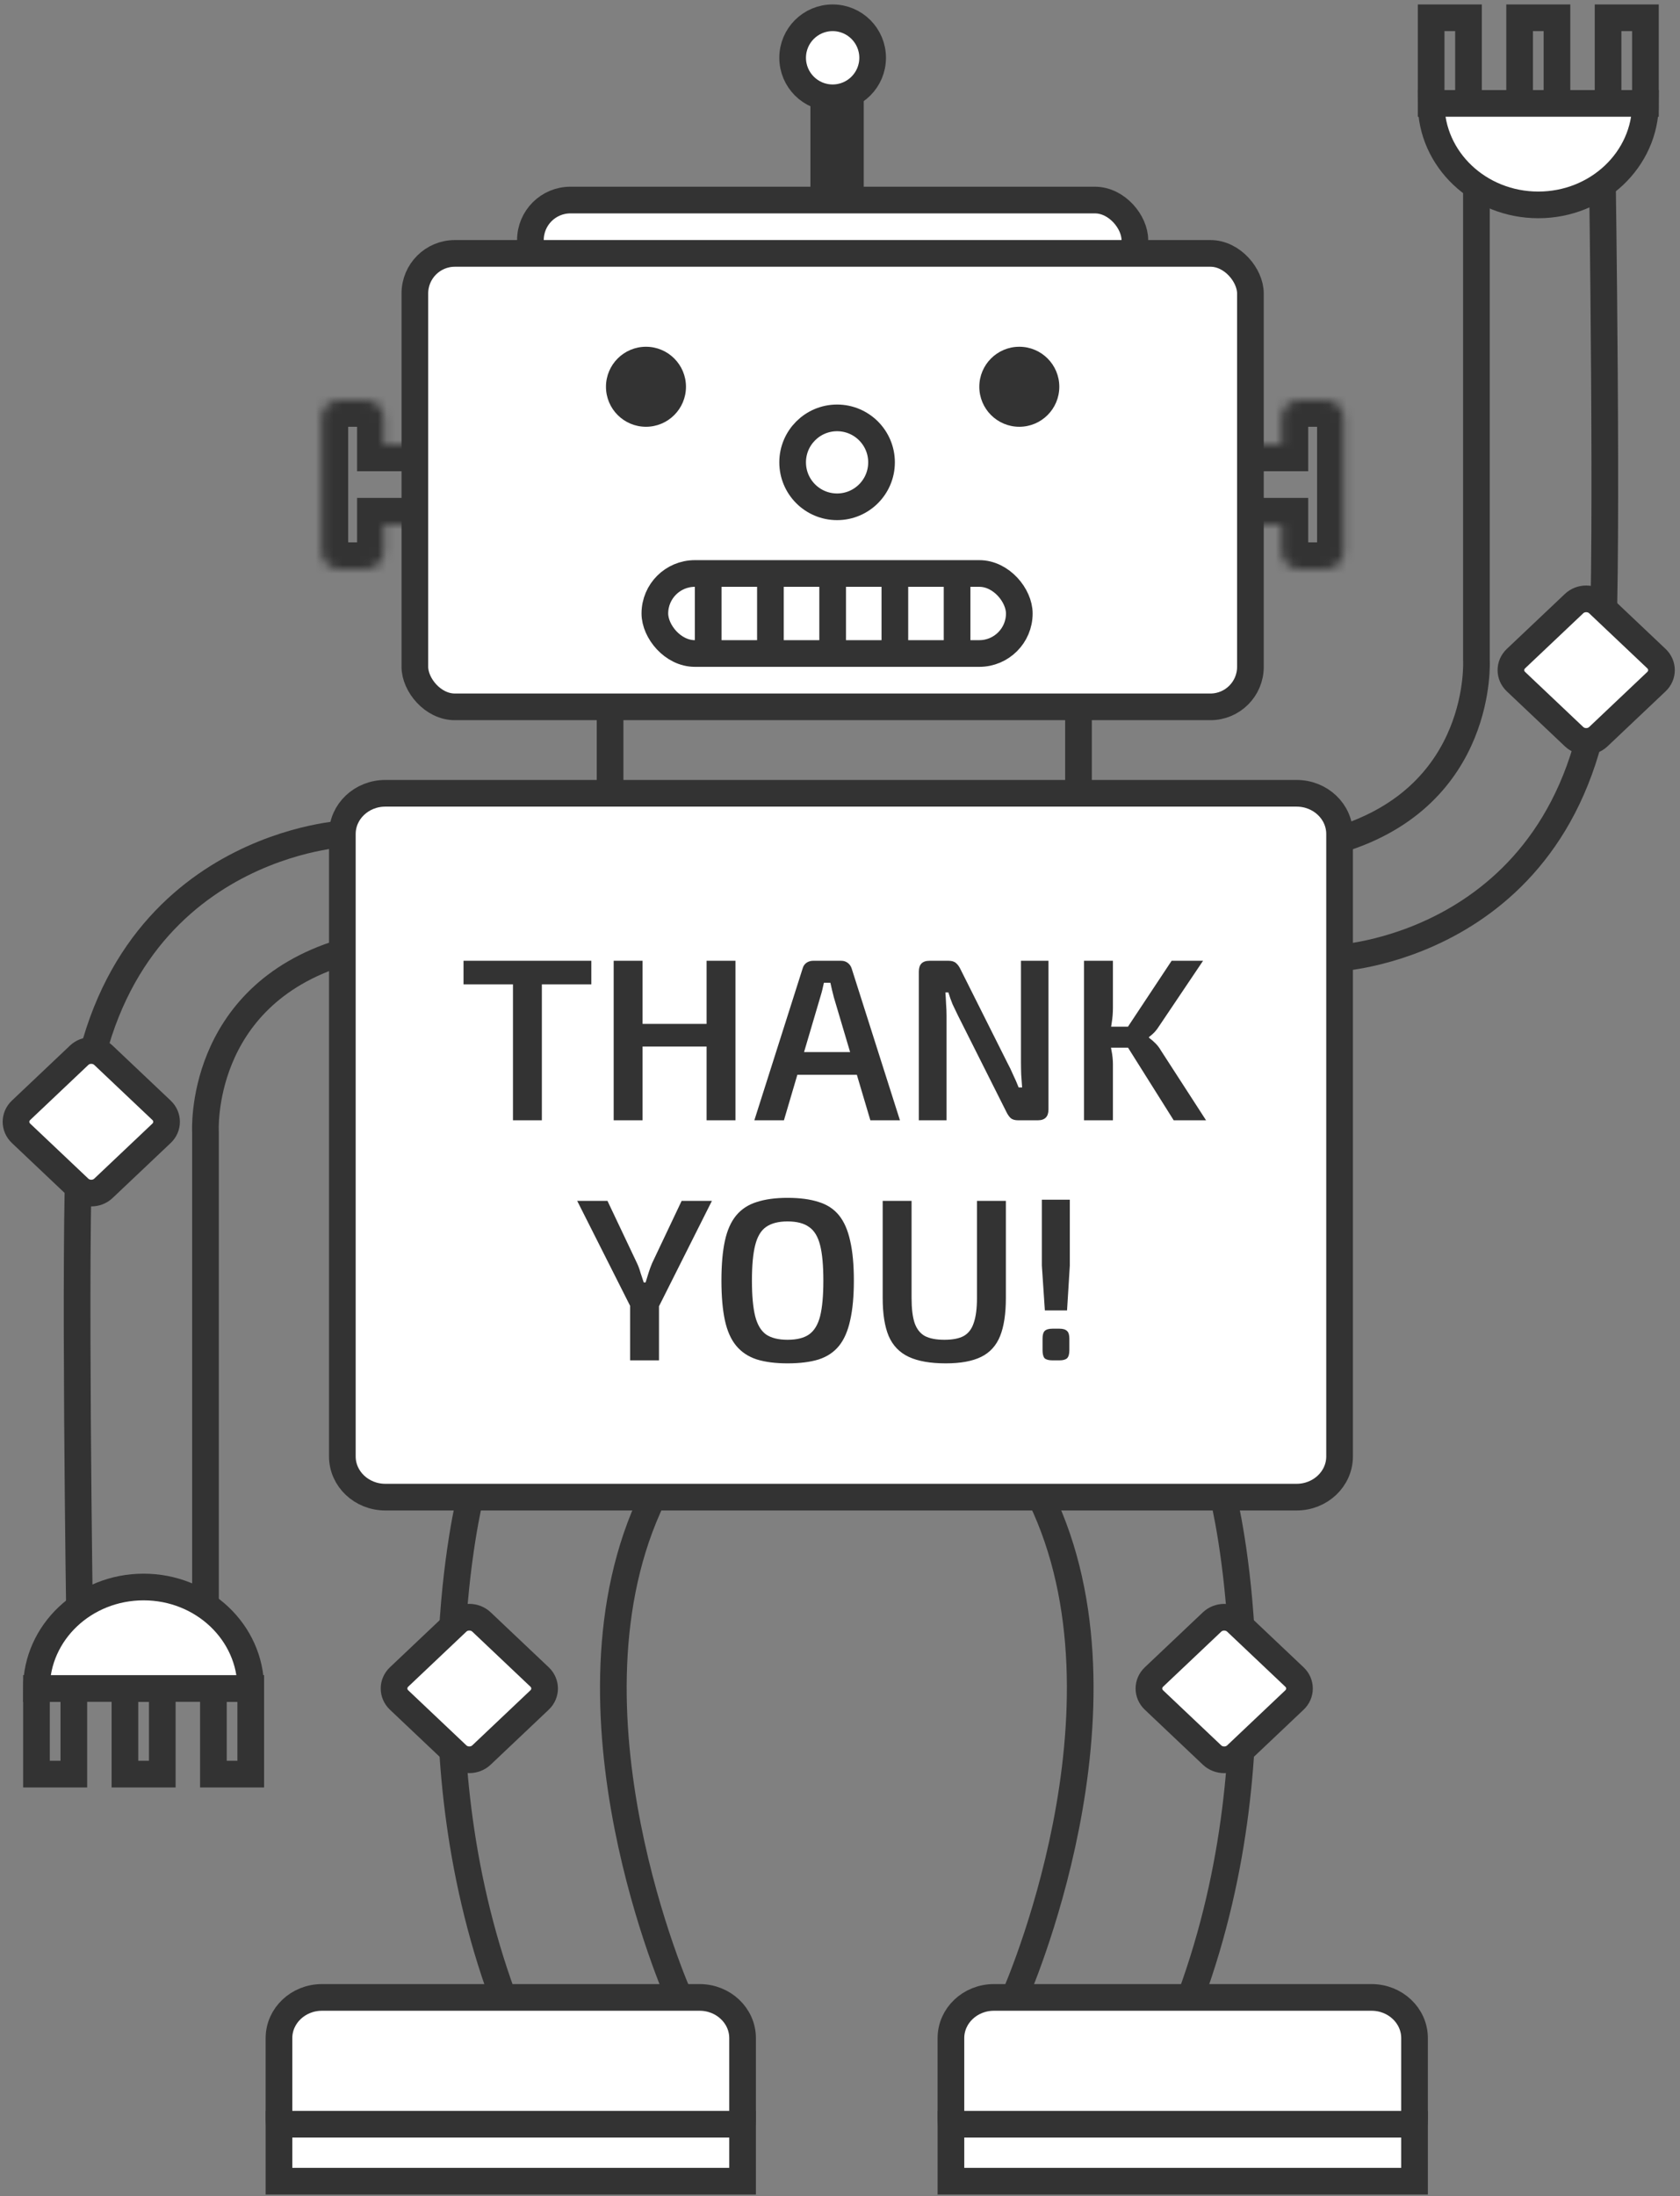 <svg width="189" height="247" viewBox="0 0 189 247" fill="none" xmlns="http://www.w3.org/2000/svg">
<rect x="0" y="0" width="189" height="247" fill="#808080" stroke="none"/>
<mask id="path-1-inside-1_952_184" fill="white">
<path fill-rule="evenodd" clip-rule="evenodd" d="M38.172 45C37.067 45 36.172 45.895 36.172 47V62C36.172 63.105 37.067 64 38.172 64H41.172C42.276 64 43.172 63.105 43.172 62V59H54.172V50H43.172V47C43.172 45.895 42.276 45 41.172 45H38.172Z"/>
</mask>
<path d="M43.172 59V56H40.172V59H43.172ZM54.172 59V62H57.172V59H54.172ZM54.172 50H57.172V47H54.172V50ZM43.172 50H40.172V53H43.172V50ZM39.172 47C39.172 47.552 38.724 48 38.172 48V42C35.41 42 33.172 44.239 33.172 47H39.172ZM39.172 62V47H33.172V62H39.172ZM38.172 61C38.724 61 39.172 61.448 39.172 62H33.172C33.172 64.761 35.41 67 38.172 67V61ZM41.172 61H38.172V67H41.172V61ZM40.172 62C40.172 61.448 40.62 61 41.172 61V67C43.933 67 46.172 64.761 46.172 62H40.172ZM40.172 59V62H46.172V59H40.172ZM54.172 56H43.172V62H54.172V56ZM51.172 50V59H57.172V50H51.172ZM43.172 53H54.172V47H43.172V53ZM40.172 47V50H46.172V47H40.172ZM41.172 48C40.62 48 40.172 47.552 40.172 47H46.172C46.172 44.239 43.933 42 41.172 42V48ZM38.172 48H41.172V42H38.172V48Z" fill="#333333" mask="url(#path-1-inside-1_952_184)"/>
<mask id="path-3-inside-2_952_184" fill="white">
<path fill-rule="evenodd" clip-rule="evenodd" d="M149.172 64C150.276 64 151.172 63.105 151.172 62L151.172 47C151.172 45.895 150.276 45 149.172 45L146.172 45C145.067 45 144.172 45.895 144.172 47L144.172 50L133.172 50L133.172 59L144.172 59L144.172 62C144.172 63.105 145.067 64 146.172 64L149.172 64Z"/>
</mask>
<path d="M144.172 50L144.172 53L147.172 53L147.172 50L144.172 50ZM133.172 50L133.172 47L130.172 47L130.172 50L133.172 50ZM133.172 59L130.172 59L130.172 62L133.172 62L133.172 59ZM144.172 59L147.172 59L147.172 56L144.172 56L144.172 59ZM144.172 62L141.172 62L144.172 62ZM148.172 62C148.172 61.448 148.62 61 149.172 61L149.172 67C151.933 67 154.172 64.761 154.172 62L148.172 62ZM148.172 47L148.172 62L154.172 62L154.172 47L148.172 47ZM149.172 48C148.62 48 148.172 47.552 148.172 47L154.172 47C154.172 44.239 151.933 42 149.172 42L149.172 48ZM146.172 48L149.172 48L149.172 42L146.172 42L146.172 48ZM147.172 47C147.172 47.552 146.724 48 146.172 48L146.172 42C143.41 42 141.172 44.239 141.172 47L147.172 47ZM147.172 50L147.172 47L141.172 47L141.172 50L147.172 50ZM133.172 53L144.172 53L144.172 47L133.172 47L133.172 53ZM136.172 59L136.172 50L130.172 50L130.172 59L136.172 59ZM144.172 56L133.172 56L133.172 62L144.172 62L144.172 56ZM147.172 62L147.172 59L141.172 59L141.172 62L147.172 62ZM146.172 61C146.724 61 147.172 61.448 147.172 62L141.172 62C141.172 64.761 143.41 67 146.172 67L146.172 61ZM149.172 61L146.172 61L146.172 67L149.172 67L149.172 61Z" fill="#333333" mask="url(#path-3-inside-2_952_184)"/>
<path d="M121.33 90.366H68.633V75.524H121.33V90.366Z" stroke="#333333" stroke-width="3" stroke-miterlimit="10"/>
<path d="M38.514 93.8C38.514 93.8 10.898 95.356 8.964 128.07C8.311 139.14 8.964 182.882 8.964 182.882H23.117V127.333C23.117 127.333 22.218 112.093 38.514 107.113" stroke="#333333" stroke-width="3" stroke-miterlimit="10"/>
<path d="M8.306 189.904H4.104V199.536H8.306V189.904Z" stroke="#333333" stroke-width="3" stroke-miterlimit="10"/>
<path d="M18.256 189.904H14.054V199.536H18.256V189.904Z" stroke="#333333" stroke-width="3" stroke-miterlimit="10"/>
<path d="M28.21 189.904H24.008V199.536H28.21V189.904Z" stroke="#333333" stroke-width="3" stroke-miterlimit="10"/>
<path d="M137.631 168.383C137.631 168.383 144.483 195.819 133.961 224.545C123.439 253.272 114.141 224.545 114.141 224.545C114.141 224.545 128.579 192.152 117.076 168.383C105.577 144.619 137.631 168.383 137.631 168.383Z" stroke="#333333" stroke-width="3" stroke-miterlimit="10"/>
<path d="M111.815 242.825H154.299C156.97 242.825 159.135 240.776 159.135 238.247V229.229C159.135 226.7 156.97 224.651 154.299 224.651H111.815C109.144 224.651 106.979 226.7 106.979 229.229V238.247C106.979 240.776 109.144 242.825 111.815 242.825Z" fill="white" stroke="#333333" stroke-width="3" stroke-miterlimit="10"/>
<path d="M106.979 245.32H159.135V238.911H106.979V245.32Z" fill="white" stroke="#333333" stroke-width="3" stroke-miterlimit="10"/>
<path d="M18.171 124.874L11.637 118.688C10.882 117.973 9.657 117.973 8.902 118.688L2.368 124.875C1.612 125.59 1.612 126.749 2.368 127.464L8.902 133.65C9.657 134.365 10.882 134.365 11.637 133.65L18.171 127.464C18.927 126.749 18.927 125.59 18.171 124.874Z" fill="white" stroke="#333333" stroke-width="3" stroke-miterlimit="10"/>
<path d="M145.624 188.614L139.09 182.428C138.335 181.713 137.11 181.713 136.355 182.428L129.821 188.614C129.066 189.329 129.066 190.488 129.821 191.203L136.355 197.39C137.11 198.105 138.335 198.105 139.09 197.39L145.624 191.203C146.38 190.488 146.38 189.329 145.624 188.614Z" fill="white" stroke="#333333" stroke-width="3" stroke-miterlimit="10"/>
<path d="M52.894 168.383C52.894 168.383 46.042 195.819 56.564 224.545C67.086 253.272 76.384 224.545 76.384 224.545C76.384 224.545 61.946 192.152 73.449 168.383C84.948 144.619 52.894 168.383 52.894 168.383Z" stroke="#333333" stroke-width="3" stroke-miterlimit="10"/>
<path d="M78.705 224.651H36.22C33.55 224.651 31.385 226.701 31.385 229.229V238.248C31.385 240.776 33.55 242.826 36.22 242.826H78.705C81.375 242.826 83.54 240.776 83.54 238.248V229.229C83.54 226.701 81.375 224.651 78.705 224.651Z" fill="white" stroke="#333333" stroke-width="3" stroke-miterlimit="10"/>
<path d="M83.54 238.91H31.385V245.319H83.54V238.91Z" fill="white" stroke="#333333" stroke-width="3" stroke-miterlimit="10"/>
<path d="M54.167 197.387L60.701 191.201C61.456 190.486 61.456 189.327 60.701 188.611L54.167 182.425C53.411 181.71 52.187 181.71 51.431 182.425L44.897 188.611C44.142 189.327 44.142 190.486 44.897 191.201L51.431 197.387C52.187 198.102 53.411 198.102 54.167 197.387Z" fill="white" stroke="#333333" stroke-width="3" stroke-miterlimit="10"/>
<path d="M145.866 89.222H43.349C40.679 89.222 38.514 91.271 38.514 93.8V163.806C38.514 166.334 40.679 168.384 43.349 168.384H145.866C148.537 168.384 150.702 166.334 150.702 163.806V93.8C150.702 91.271 148.537 89.222 145.866 89.222Z" fill="white" stroke="#333333" stroke-width="3" stroke-miterlimit="10"/>
<path d="M150.701 107.736C150.701 107.736 178.317 106.18 180.251 73.466C180.904 62.396 180.251 18.654 180.251 18.654L166.097 18.654L166.097 74.203C166.097 74.203 166.997 89.443 150.701 94.424" stroke="#333333" stroke-width="3" stroke-miterlimit="10"/>
<path d="M185.11 11.632L180.908 11.632L180.908 2L185.11 2L185.11 11.632Z" stroke="#333333" stroke-width="3" stroke-miterlimit="10"/>
<path d="M175.159 11.632L170.957 11.632L170.957 2L175.159 2L175.159 11.632Z" stroke="#333333" stroke-width="3" stroke-miterlimit="10"/>
<path d="M165.206 11.632L161.004 11.632L161.004 2L165.206 2L165.206 11.632Z" stroke="#333333" stroke-width="3" stroke-miterlimit="10"/>
<path d="M186.349 76.665L179.815 82.852C179.06 83.567 177.835 83.567 177.08 82.852L170.545 76.665C169.79 75.95 169.79 74.791 170.545 74.076L177.08 67.89C177.835 67.175 179.06 67.175 179.815 67.89L186.349 74.076C187.104 74.791 187.104 75.95 186.349 76.665Z" fill="white" stroke="#333333" stroke-width="3" stroke-miterlimit="10"/>
<path d="M161.004 11.631C161.004 17.935 166.4 23.044 173.059 23.044C179.717 23.044 185.114 17.935 185.114 11.631L161.009 11.631L161.004 11.631Z" fill="white" stroke="#333333" stroke-width="3" stroke-miterlimit="10"/>
<path d="M28.209 189.905C28.209 183.601 22.813 178.492 16.154 178.492C9.496 178.492 4.1 183.601 4.1 189.905H28.204H28.209Z" fill="white" stroke="#333333" stroke-width="3" stroke-miterlimit="10"/>
<rect x="59.672" y="22.5" width="68" height="9" rx="4.5" fill="white" stroke="#333333" stroke-width="3"/>
<rect x="46.672" y="28.5" width="94" height="51" rx="4.5" fill="white" stroke="#333333" stroke-width="3"/>
<circle cx="94.172" cy="52" r="5" stroke="#333333" stroke-width="3"/>
<rect x="91.172" y="8" width="6" height="15" fill="#333333"/>
<circle cx="93.672" cy="6.5" r="4.5" fill="white" stroke="#333333" stroke-width="3"/>
<circle cx="114.672" cy="43.5" r="4.5" fill="#333333"/>
<circle cx="72.672" cy="43.5" r="4.5" fill="#333333"/>
<rect x="73.672" y="64.5" width="41" height="9" rx="4.5" stroke="#333333" stroke-width="3"/>
<rect x="78.172" y="64" width="3" height="10" fill="#333333"/>
<rect x="85.172" y="64" width="3" height="10" fill="#333333"/>
<rect x="92.172" y="64" width="3" height="10" fill="#333333"/>
<rect x="99.172" y="64" width="3" height="10" fill="#333333"/>
<rect x="106.172" y="64" width="3" height="10" fill="#333333"/>
<path d="M60.959 108.06V126H57.709V108.06H60.959ZM66.523 108.06V110.712H52.145V108.06H66.523ZM72.289 108.06V126H69.039V108.06H72.289ZM79.777 115.158V117.706H72.081V115.158H79.777ZM82.741 108.06V126H79.491V108.06H82.741ZM94.64 108.06C94.918 108.06 95.16 108.138 95.368 108.294C95.576 108.45 95.724 108.658 95.81 108.918L101.244 126H97.916L93.808 112.168C93.739 111.891 93.67 111.613 93.6 111.336C93.531 111.059 93.47 110.79 93.418 110.53H92.69C92.638 110.79 92.578 111.059 92.508 111.336C92.439 111.613 92.361 111.891 92.274 112.168L88.192 126H84.864L90.298 108.918C90.368 108.658 90.506 108.45 90.714 108.294C90.94 108.138 91.191 108.06 91.468 108.06H94.64ZM97.656 118.33V120.878H88.426V118.33H97.656ZM117.953 108.06V124.778C117.953 125.593 117.555 126 116.757 126H114.547C114.183 126 113.906 125.922 113.715 125.766C113.525 125.593 113.351 125.341 113.195 125.012L107.761 114.196C107.571 113.815 107.371 113.399 107.163 112.948C106.973 112.48 106.817 112.038 106.695 111.622H106.357C106.392 112.055 106.418 112.497 106.435 112.948C106.47 113.381 106.487 113.815 106.487 114.248V126H103.367V109.282C103.367 108.467 103.766 108.06 104.563 108.06H106.721C107.085 108.06 107.363 108.147 107.553 108.32C107.744 108.476 107.917 108.719 108.073 109.048L113.351 119.578C113.559 119.959 113.767 120.393 113.975 120.878C114.201 121.346 114.409 121.823 114.599 122.308H114.989C114.955 121.805 114.92 121.32 114.885 120.852C114.868 120.367 114.859 119.89 114.859 119.422V108.06H117.953ZM135.343 108.06L130.429 115.366C130.256 115.643 130.074 115.886 129.883 116.094C129.693 116.285 129.485 116.467 129.259 116.64V116.718C129.502 116.891 129.745 117.099 129.987 117.342C130.23 117.585 130.429 117.845 130.585 118.122L135.681 126H132.041L126.139 116.614L131.807 108.06H135.343ZM125.203 108.06V113.364C125.203 113.919 125.16 114.465 125.073 115.002C125.004 115.539 124.891 116.077 124.735 116.614C124.857 117.117 124.961 117.637 125.047 118.174C125.151 118.694 125.203 119.197 125.203 119.682V126H121.953V108.06H125.203ZM127.491 115.47V117.836H124.163V115.47H127.491ZM80.091 135.06L74.033 147.124H71.017L64.933 135.06H68.339L71.667 142.08C71.823 142.409 71.953 142.765 72.057 143.146C72.178 143.527 72.299 143.891 72.421 144.238H72.629C72.733 143.891 72.845 143.527 72.967 143.146C73.088 142.765 73.218 142.409 73.357 142.08L76.685 135.06H80.091ZM74.137 145.07V153H70.887V145.07H74.137ZM88.597 134.722C89.984 134.722 91.154 134.878 92.107 135.19C93.061 135.485 93.823 135.987 94.395 136.698C94.967 137.409 95.383 138.362 95.643 139.558C95.921 140.754 96.059 142.245 96.059 144.03C96.059 145.798 95.921 147.289 95.643 148.502C95.383 149.698 94.967 150.651 94.395 151.362C93.823 152.073 93.061 152.584 92.107 152.896C91.154 153.191 89.984 153.338 88.597 153.338C87.245 153.338 86.093 153.191 85.139 152.896C84.186 152.584 83.415 152.073 82.825 151.362C82.236 150.651 81.811 149.698 81.551 148.502C81.291 147.289 81.161 145.798 81.161 144.03C81.161 142.245 81.291 140.754 81.551 139.558C81.811 138.362 82.236 137.409 82.825 136.698C83.415 135.987 84.186 135.485 85.139 135.19C86.093 134.878 87.245 134.722 88.597 134.722ZM88.597 137.374C87.575 137.374 86.769 137.582 86.179 137.998C85.607 138.397 85.2 139.081 84.957 140.052C84.715 141.005 84.593 142.331 84.593 144.03C84.593 145.729 84.715 147.063 84.957 148.034C85.2 148.987 85.607 149.672 86.179 150.088C86.769 150.487 87.575 150.686 88.597 150.686C89.637 150.686 90.443 150.487 91.015 150.088C91.605 149.672 92.02 148.987 92.263 148.034C92.506 147.063 92.627 145.729 92.627 144.03C92.627 142.331 92.506 141.005 92.263 140.052C92.02 139.081 91.605 138.397 91.015 137.998C90.443 137.582 89.637 137.374 88.597 137.374ZM113.16 135.06V145.98C113.16 147.765 112.943 149.195 112.51 150.27C112.076 151.345 111.366 152.125 110.378 152.61C109.39 153.095 108.064 153.338 106.4 153.338C104.666 153.338 103.28 153.095 102.24 152.61C101.2 152.125 100.446 151.345 99.978 150.27C99.527 149.195 99.302 147.765 99.302 145.98V135.06H102.552V145.98C102.552 147.159 102.664 148.095 102.89 148.788C103.132 149.481 103.522 149.975 104.06 150.27C104.597 150.547 105.325 150.686 106.244 150.686C107.162 150.686 107.882 150.547 108.402 150.27C108.939 149.975 109.32 149.481 109.546 148.788C109.788 148.095 109.91 147.159 109.91 145.98V135.06H113.16ZM120.355 134.93V142.34L120.043 147.384H117.547L117.209 142.34V134.93H120.355ZM119.185 149.438C119.584 149.438 119.87 149.525 120.043 149.698C120.217 149.854 120.303 150.14 120.303 150.556V151.856C120.303 152.289 120.217 152.593 120.043 152.766C119.87 152.922 119.584 153 119.185 153H118.405C117.989 153 117.695 152.922 117.521 152.766C117.365 152.593 117.287 152.289 117.287 151.856V150.556C117.287 150.14 117.365 149.854 117.521 149.698C117.695 149.525 117.989 149.438 118.405 149.438H119.185Z" fill="#333333"/>
</svg>
